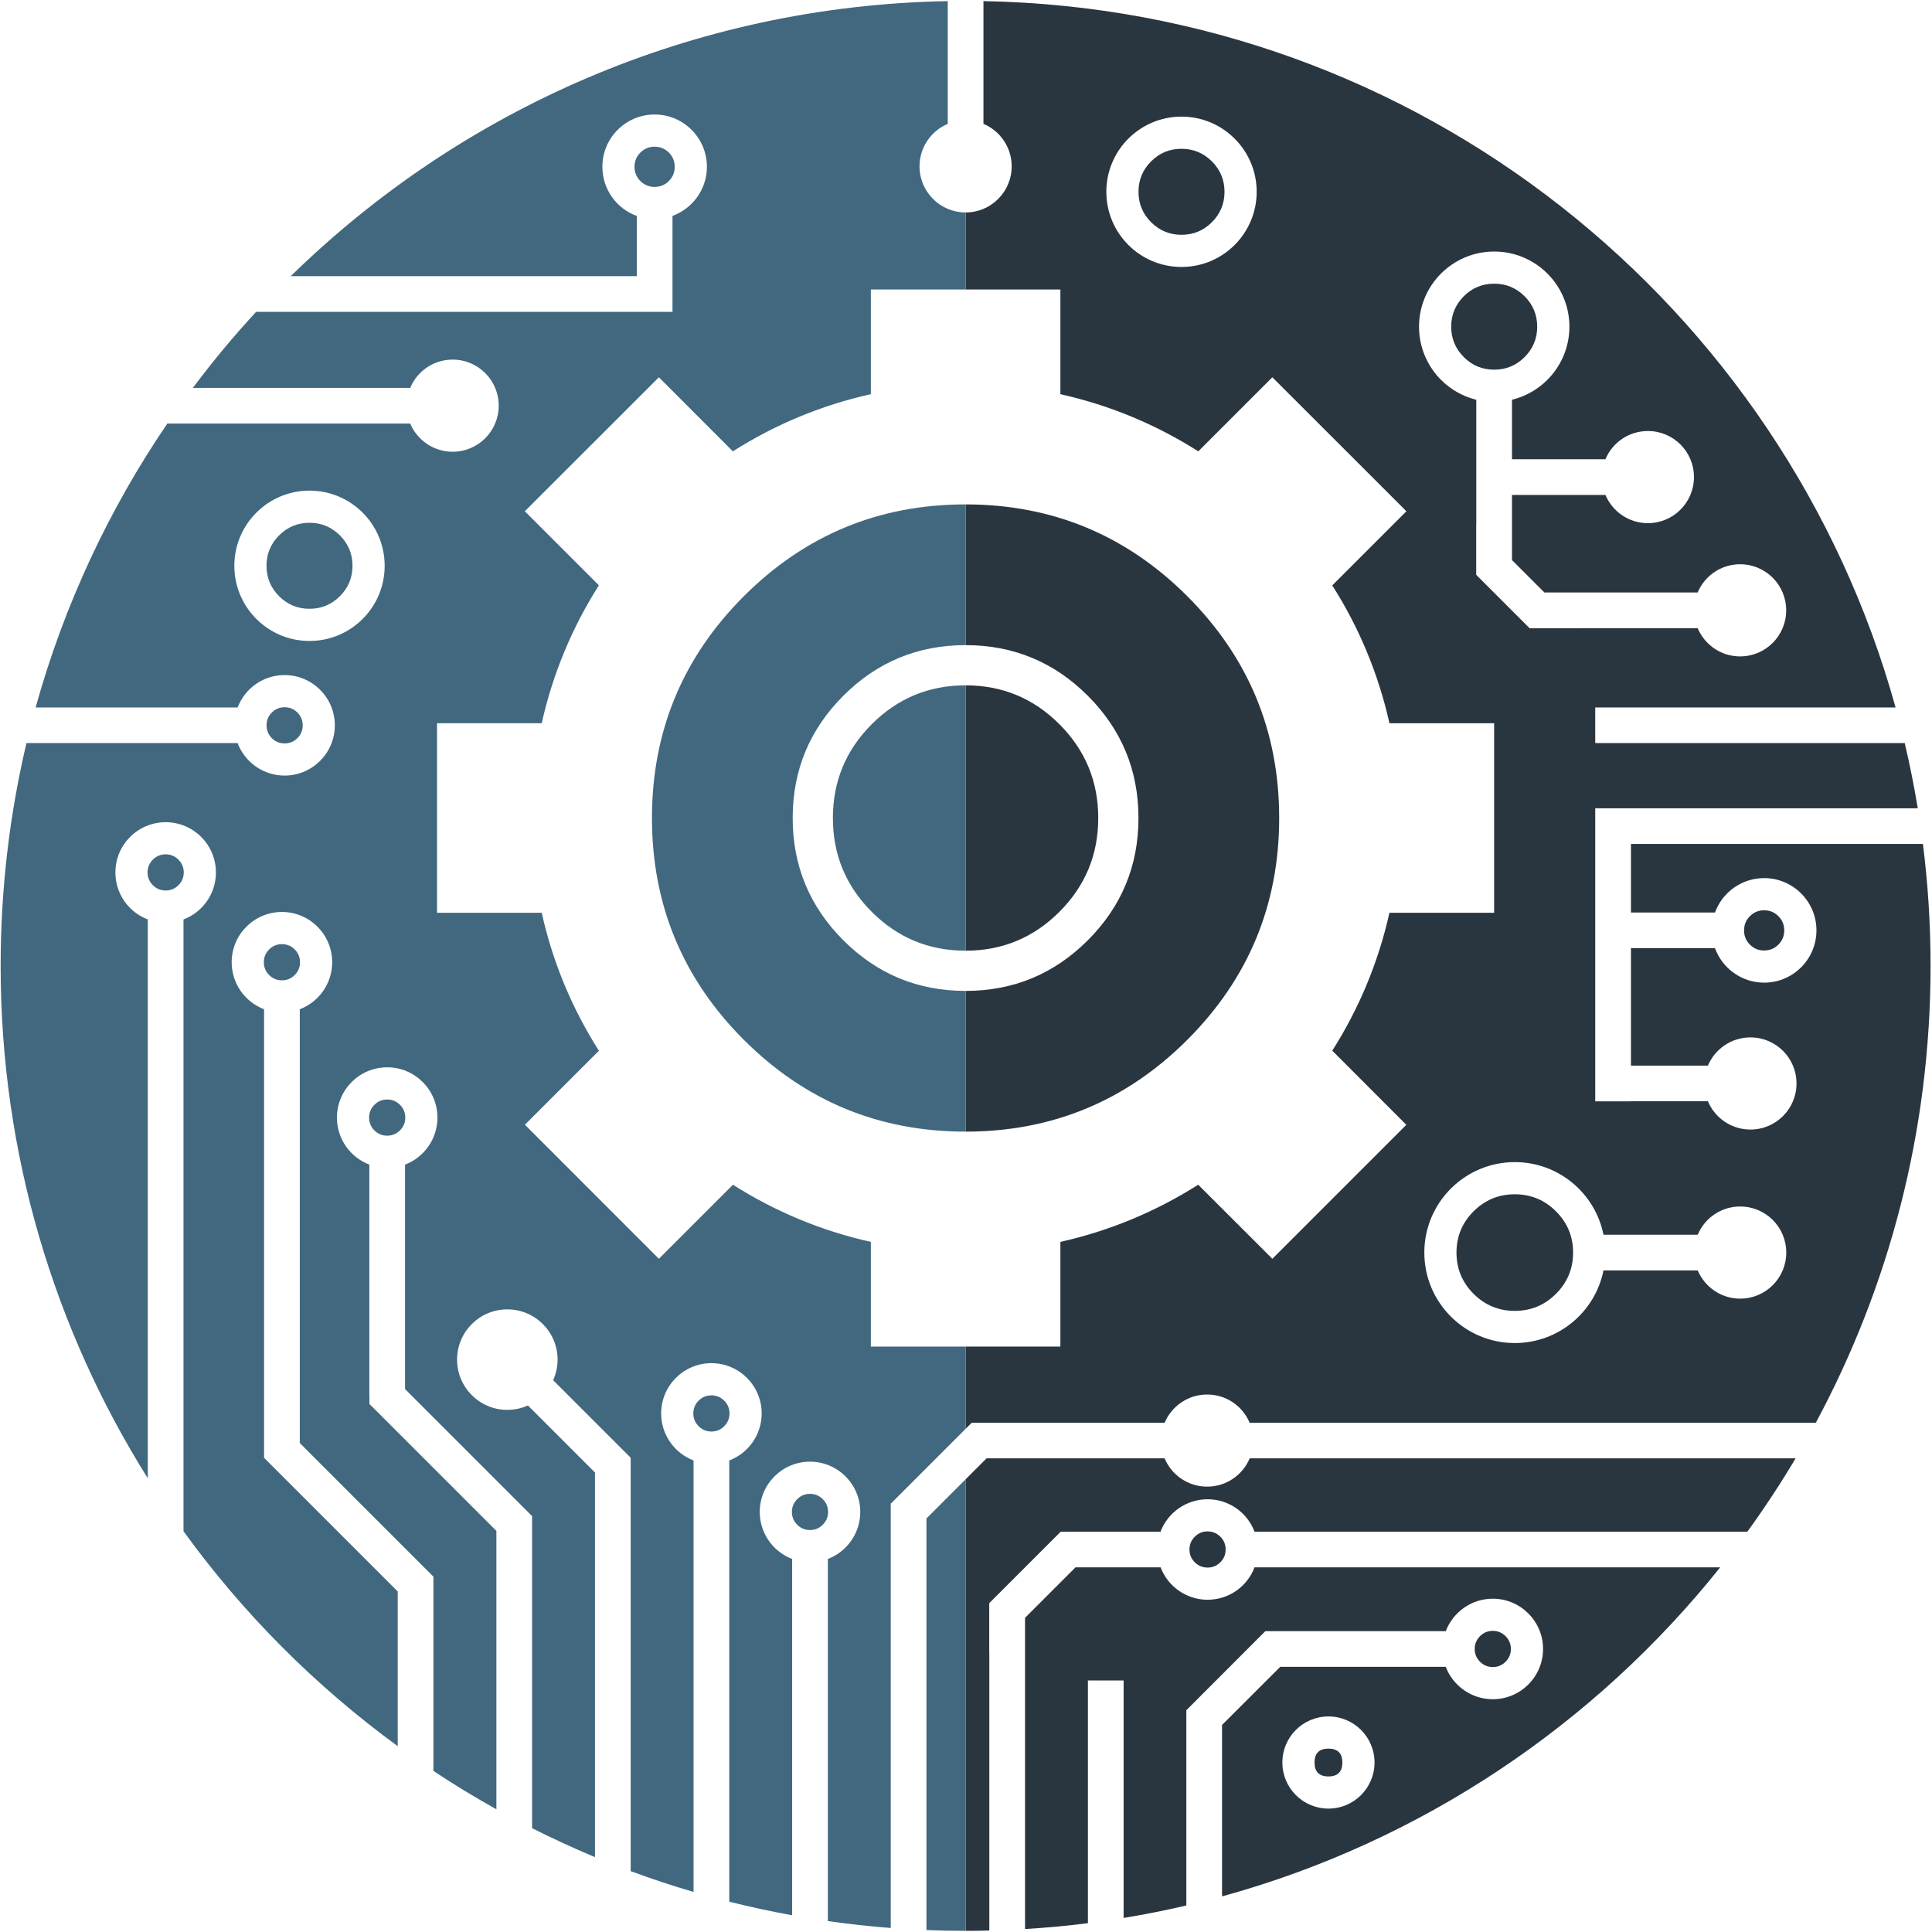 <svg xmlns:dc="http://purl.org/dc/elements/1.1/" xmlns:cc="http://creativecommons.org/ns#" xmlns:rdf="http://www.w3.org/1999/02/22-rdf-syntax-ns#" xmlns:svg="http://www.w3.org/2000/svg" xmlns="http://www.w3.org/2000/svg" viewBox="0 0 2306.667 2306.667" height="2306.667" width="2306.667" xml:space="preserve" id="svg2"><defs id="defs6"></defs><g transform="matrix(1.333,0,0,-1.333,0,2306.667)" id="g10"><g transform="scale(0.1)" id="g12"><g transform="scale(1.061)" id="g14"><path id="path16" style="fill:#2a363f;fill-opacity:1;fill-rule:evenodd;stroke:none" d="m 8151.36,4941.88 h 800.14 v 883.84 c 419.51,93.67 811.87,259.31 1163.5,482.64 l 625.9,-625.2 1130.9,1130.93 -625.2,625.87 c 224,351.64 389,744.68 482.7,1164.19 h 883.8 v 1600.05 h -883.8 c -93.7,419.5 -258.7,811.8 -482.7,1163.5 l 625.9,625.8 -1131.6,1131 -625.2,-625.2 c -351.65,224 -744.69,388.9 -1164.2,482.6 v 883.8 h -800.13 v 650.3 c 215.19,0 388.97,174.5 388.97,389 0,161.6 -98.44,300.1 -238.27,359.1 V 16300 c 3677.23,-66.5 6759.13,-2569.4 7699.93,-5962.8 h -2535.4 v -300.7 h 2612.8 c 42.8,-181.29 79.4,-365.25 110,-550.57 H 13768 v 0 h -301.4 v -2172.24 -300.73 -0.67 h 301.4 v 0.67 h 649.6 c 59.1,-140.51 197.6,-238.94 359.1,-238.94 215.2,0 389,174.46 389,388.97 0,215.18 -173.8,388.96 -389,388.96 -161.5,0 -300,-98.43 -359.1,-238.26 H 13768 v 991.76 h 709.3 c 61.8,-169.71 224.1,-291.22 415.5,-291.22 243,0 441.2,197.54 441.2,441.24 0,243.7 -198.2,441.24 -441.2,441.24 -191.4,0 -353.7,-121.51 -415.5,-290.54 H 13768 v 579.04 h 2464.8 c 42.8,-337.38 64.5,-680.86 64.5,-1029.78 0,-1394.99 -351,-2707.84 -968.7,-3856.42 H 10549 c -58.4,139.84 -196.9,238.27 -358.4,238.27 -161.6,0 -300.09,-98.43 -359.14,-238.27 H 8214.49 v -0.67 h -12.22 l -50.91,-50.92 z m 0,5582.12 c 309.19,-0.1 573.11,-109.4 791.75,-328.1 218.71,-218.66 328.06,-482.68 328.06,-791.97 0,-309.3 -109.35,-573.3 -328.06,-792.01 -218.64,-218.64 -482.56,-327.99 -791.75,-328.06 z m 0,-2579.55 c 402.92,0.06 746.83,142.55 1031.75,427.47 284.98,284.99 427.47,628.99 427.47,1032.01 0,403.02 -142.49,747.07 -427.47,1031.97 -284.92,285 -628.83,427.4 -1031.75,427.5 v 1188 c 730.99,-0.1 1354.75,-258.7 1871.94,-775.3 516.6,-517.2 775.2,-1141.1 775.2,-1872.17 0,-731.1 -258.6,-1354.94 -775.2,-1872.21 C 9506.11,7015.2 8882.35,6756.57 8151.36,6756.5 Z M 9485.26,118.662 V 2123.24 h -301.4 V 74.538 C 9008.72,52.138 8831.55,35.845 8653.02,24.985 V 2652.04 l 426.3,426.31 h 718.2 c 60.42,-159.53 215.18,-273.57 396.48,-273.57 181.2,0 336,113.37 396.4,273.57 h 3931.1 C 13462.5,1751.92 11998.3,762.87 10316.1,300.589 V 1747.85 l 491.5,490.79 v 0 h 1397 c 61.1,-160.2 215.9,-273.57 397.2,-273.57 234.2,0 424.2,190.07 424.2,424.27 0,234.2 -190,424.27 -424.2,424.27 -181.3,0 -336.1,-114.05 -397.2,-274.25 h -1397 v 0 h -126.2 l -666.7,-667.29 v -425.62 0 -1222.568 c -174.41,-40.729 -350.91,-76.029 -529.44,-105.22 z m -1333.9,3702.738 177.17,177.18 h 1502.93 c 58.38,-140.52 197.54,-238.95 359.14,-238.95 161.5,0 300,98.43 359.1,238.95 h 4608.5 c -126.2,-212.48 -262.7,-419.52 -407.3,-619.09 h -4160.5 c -60.4,160.2 -215.2,273.56 -396.4,273.56 -181.3,0 -336.06,-113.36 -397.17,-273.56 h -746.02 v -0.68 h -97.08 l -602.79,-602.8 V 2349.7 l 0.67,0.68 V 12.503 C 8285.09,10.467 8218.56,9.785 8151.36,9.785 Z M 10194,3381.78 c -42.1,0 -78.1,-14.94 -108,-44.81 -29.9,-29.86 -44.8,-65.84 -44.8,-107.93 0,-42.09 14.9,-78.07 44.8,-107.93 29.9,-29.87 65.9,-44.81 108,-44.81 42,0 78,14.94 107.9,44.81 29.9,29.86 44.8,65.84 44.8,107.93 0,42.09 -14.9,78.07 -44.8,107.93 -29.9,29.87 -65.9,44.81 -107.9,44.81 z m 1020.3,-1833.66 c -78,0 -117.4,-39.37 -117.4,-117.43 0,-78.07 39.4,-117.44 117.4,-117.44 78.1,0 117.5,39.37 117.5,117.44 0,78.06 -39.4,117.43 -117.5,117.43 z m 1387.4,993.95 c -42,0 -78,-14.94 -107.9,-44.81 -29.9,-29.86 -44.8,-65.84 -44.8,-107.93 0,-42.09 14.9,-78.07 44.8,-107.93 29.9,-29.87 65.9,-44.81 107.9,-44.81 42.1,0 78.1,14.94 108,44.81 29.9,29.86 44.8,65.84 44.8,107.93 0,42.09 -14.9,78.07 -44.8,107.93 -29.9,29.87 -65.9,44.81 -108,44.81 z m 2290.8,6082.97 c -46.9,0 -86.9,-16.29 -120.2,-49.56 -33.3,-33.26 -49.5,-73.31 -49.5,-120.15 0,-46.84 16.2,-86.89 49.5,-120.15 33.3,-33.27 73.3,-49.55 120.2,-49.55 46.8,0 86.9,16.28 120.1,49.55 33.3,33.26 49.6,73.31 49.6,120.15 0,46.84 -16.3,86.89 -49.6,120.15 -33.2,33.27 -73.3,49.56 -120.1,49.56 z M 11214.4,1819.72 c 214.8,0 389,-174.16 389,-389 0,-214.84 -174.2,-389 -389,-389 -214.9,0 -389,174.16 -389,389 0,214.84 174.1,389 389,389 z M 9973.93,15053.4 c 100.27,0 185.77,-35.5 256.67,-106.4 70.9,-70.9 106.4,-156.4 106.4,-256.7 0,-100.2 -35.5,-185.8 -106.4,-256.7 -70.9,-70.8 -156.4,-106.3 -256.67,-106.3 -100.24,0 -185.81,35.5 -256.69,106.3 -70.88,70.9 -106.32,156.5 -106.32,256.7 0,100.3 35.44,185.8 106.32,256.7 70.88,70.9 156.45,106.4 256.69,106.4 z M 12787.4,6227.7 c 135.9,0 251.9,-48.04 348,-144.15 96.1,-96.1 144.2,-212.1 144.2,-348 0,-135.9 -48.1,-251.9 -144.2,-348 -96.1,-96.1 -212.1,-144.15 -348,-144.15 -135.9,0 -251.9,48.05 -348,144.15 -96.1,96.1 -144.1,212.1 -144.1,348 0,135.9 48,251.9 144.1,348 96.1,96.11 212.1,144.15 348,144.15 z m -173.8,7687 c 100.3,0 185.8,-35.4 256.7,-106.3 70.9,-70.9 106.4,-156.5 106.4,-256.7 0,-100.2 -35.5,-185.8 -106.4,-256.7 -70.9,-70.9 -156.4,-106.3 -256.7,-106.3 -100.2,0 -185.8,35.4 -256.7,106.3 -70.8,70.9 -106.3,156.5 -106.3,256.7 0,100.2 35.5,185.8 106.3,256.7 70.9,70.9 156.5,106.3 256.7,106.3 z m -2639.67,1410.2 c 350.47,0 634.57,-284.1 634.57,-634.6 0,-350.4 -284.1,-634.5 -634.57,-634.5 -350.44,0 -634.54,284.1 -634.54,634.5 0,350.5 284.1,634.6 634.54,634.6 z M 12763.8,12935 c 278.3,67.8 484.7,318.3 484.7,617 0,350.3 -284.4,634 -634.7,634 -350.3,0 -634.7,-283.7 -634.7,-634 0,-298.7 205.7,-549.2 483.3,-617 v -1052.2 l -0.7,0.7 v -426.3 l 451.4,-451.5 h 426.3 l -0.6,0.7 h 992.4 c 59.1,-139.8 196.9,-238.2 358.4,-238.2 215.2,0 389,174.4 389,388.9 0,215.2 -173.8,389 -389,389 -161.5,0 -300,-98.4 -358.4,-238.3 h -1293.8 l -273.6,273.6 v 549.8 h 788.8 c 59.1,-139.8 196.9,-238.2 358.4,-238.2 215.2,0 389,174.4 389,388.9 0,215.2 -173.8,389 -389,389 -161.5,0 -300,-98.4 -358.4,-238.3 h -788.8 z m 1568,-7350.15 c 59,-139.84 197.5,-238.26 358.4,-238.26 215.2,0 389,174.45 389,388.96 0,215.19 -173.8,388.97 -389,388.97 -161.6,0 -300.1,-98.43 -358.4,-238.27 h -795.6 c -69.9,349.6 -378.8,612.98 -748.8,612.98 -421.5,0 -763.6,-342.13 -763.6,-763.68 0,-421.55 342.1,-763.68 763.6,-763.68 370,0 678.9,263.39 748.8,612.98 h 795.6"></path></g><g transform="scale(1.061)" id="g18"><path id="path20" style="fill:#41687f;fill-opacity:1;fill-rule:evenodd;stroke:none" d="M 8151.37,4941.88 H 7351.5 v 883.84 c -419.51,92.99 -812.55,258.63 -1164.18,482.64 l -625.21,-625.2 -1130.91,1131.61 624.51,624.52 c -224.02,352.31 -389.65,744.67 -482.65,1164.86 h -883.83 v 1600.05 h 883.83 c 93.68,419.5 258.63,811.8 482.65,1164.1 l -625.2,625.2 1131.6,1131 624.52,-625.2 c 352.32,224 745.36,389.6 1164.87,482.6 v 883.8 h 799.87 v 650.3 c -214.51,0 -388.98,174.5 -388.98,389 0,161.6 98.44,300.1 238.27,358.4 V 16300 c -2157.31,-38.7 -4110.3,-917.1 -5546.01,-2321.6 h 2920.98 v 507.8 c -169.69,61.7 -290.52,224 -290.52,415.4 0,243.7 197.53,441.3 441.23,441.3 243.02,0 441.24,-197.6 441.24,-441.3 0,-190.7 -121.51,-353 -290.55,-414.7 v -508.5 0 -301.4 H 2162.07 c -188.71,-204.3 -367.25,-418.8 -534.23,-642.2 h 1834.87 c 58.37,140.6 196.86,239 358.42,239 215.19,0 388.96,-173.8 388.96,-389 0,-214.5 -173.77,-388.9 -388.96,-388.9 -160.88,0 -299.38,98.4 -358.42,238.2 H 1412.64 C 919.812,12009.8 541.036,11202.7 300.721,10337.2 H 2005.94 c 61.1,160.2 215.18,273.5 396.43,273.5 234.2,0 424.27,-190 424.27,-424.2 0,-234.21 -190.07,-424.29 -424.27,-424.29 -181.25,0 -336.01,114.05 -396.43,274.29 H 223.333 C 80.791,9432.3 5.432,8803.03 5.432,8155.43 5.432,6566.3 460.934,5083.06 1247.69,3829.95 v 4717.84 c -160.2,60.42 -273.574,215.19 -273.574,396.44 0,234.87 190.074,424.27 424.274,424.27 234.19,0 424.27,-189.4 424.27,-424.27 0,-181.25 -113.36,-336.02 -273.58,-396.44 V 3383.28 c 503.69,-695.8 1114.64,-1308.11 1808.4,-1814.51 v 1306.06 l -1128.2,1128.21 v 11.55 0 3774.95 c -160.2,61.1 -273.58,215.87 -273.58,397.12 0,234.19 190.08,424.26 424.28,424.26 234.19,0 424.27,-190.07 424.27,-424.26 0,-181.25 -113.37,-336.02 -273.58,-397.12 V 4127.95 L 3658.88,2999.74 v -6.79 0 -1633.26 c 172.42,-114.72 350.27,-222.65 531.52,-323.8 v 2350.1 L 3118.53,4457.86 v 73.99 h -0.66 v 1946.2 c -160.22,61.09 -273.57,215.87 -273.57,397.11 0,234.2 190.07,424.27 424.25,424.27 234.2,0 424.28,-190.07 424.28,-424.27 0,-181.24 -113.36,-336.02 -273.57,-397.11 V 4583.44 L 4491.81,3510.89 v -39.37 0 -386.93 -2208.225 c 173.78,-87.567 350.95,-169.029 530.84,-244.377 V 3878.82 l -566.14,566.14 c -52.95,-23.76 -112,-37.33 -173.79,-37.33 -234.19,0 -424.27,190.07 -424.27,424.26 0,234.2 190.08,424.27 424.27,424.27 234.2,0 424.28,-190.07 424.28,-424.27 0,-61.77 -13.58,-120.83 -37.34,-173.78 l 653.71,-653.71 v -4.07 h 0.68 V 513.871 C 5498.51,449.384 5675.68,390.326 5854.9,338.055 V 3980.64 c -160.22,61.1 -273.57,215.87 -273.57,397.12 0,234.19 190.06,424.26 424.25,424.26 234.2,0 424.28,-190.07 424.28,-424.26 0,-181.25 -113.36,-336.02 -273.57,-397.12 V 255.919 c 174.46,-44.124 351.63,-82.139 530.84,-114.721 V 3149.08 c -160.21,61.1 -273.56,215.87 -273.56,397.11 0,234.2 190.06,424.27 424.27,424.27 234.18,0 424.26,-190.07 424.26,-424.27 0,-181.24 -113.36,-336.01 -273.56,-397.11 V 92.322 c 175.13,-25.117 352.3,-44.806 530.83,-58.381 v 3155.189 333.98 92.33 l 632,631.98 z m -0.01,5582.12 c -0.09,0 -0.17,0 -0.26,0 -309.29,0 -573.29,-109.4 -792,-328.1 -218.7,-218.66 -328.06,-482.68 -328.06,-791.97 0,-309.3 109.36,-573.3 328.06,-792.01 218.71,-218.7 482.71,-328.06 792,-328.06 0.09,0 0.17,0 0.26,0 z m 0,-2579.55 c -0.09,0 -0.17,0 -0.26,0 -403.02,0 -747.02,142.5 -1032,427.47 -284.98,284.99 -427.47,628.99 -427.47,1032.01 0,403.02 142.49,747.07 427.47,1031.97 284.98,285 628.98,427.5 1032,427.5 0.09,0 0.17,0 0.26,0 v 1188 c -0.09,0 -0.17,0 -0.26,0 -731.09,0 -1354.94,-258.7 -1872.2,-775.3 -516.59,-517.2 -775.22,-1141.1 -775.22,-1872.17 0,-731.1 258.63,-1354.94 775.22,-1872.21 517.26,-516.59 1141.11,-775.22 1872.2,-775.22 0.09,0 0.17,0 0.26,0 z m 0.01,-4123.05 -330.59,-330.59 V 16.577 C 7930.74,11.822 8040.72,9.785 8151.37,9.785 Z M 1398.38,9097.42 c -42.08,0 -78.06,-14.94 -107.93,-44.81 -29.87,-29.87 -44.8,-65.84 -44.8,-107.93 0,-42.09 14.93,-78.07 44.8,-107.94 29.87,-29.86 65.85,-44.8 107.93,-44.8 42.09,0 78.07,14.94 107.94,44.8 29.87,29.87 44.8,65.85 44.8,107.94 0,42.09 -14.93,78.06 -44.8,107.93 -29.87,29.87 -65.85,44.81 -107.94,44.81 z m 981.59,-758.17 c -42.09,0 -78.07,-14.93 -107.94,-44.8 -29.86,-29.87 -44.8,-65.85 -44.8,-107.93 0,-42.09 14.94,-78.07 44.8,-107.94 29.87,-29.87 65.85,-44.8 107.94,-44.8 42.09,0 78.06,14.93 107.93,44.8 29.87,29.87 44.8,65.85 44.8,107.94 0,42.08 -14.93,78.06 -44.8,107.93 -29.87,29.87 -65.84,44.8 -107.93,44.8 z m 888.58,-1311.49 c -42.08,0 -78.06,-14.94 -107.93,-44.8 -29.87,-29.88 -44.8,-65.85 -44.8,-107.94 0,-42.09 14.93,-78.06 44.8,-107.93 29.87,-29.87 65.85,-44.8 107.93,-44.8 42.09,0 78.07,14.93 107.94,44.8 29.87,29.87 44.8,65.84 44.8,107.93 0,42.09 -14.93,78.06 -44.8,107.94 -29.87,29.86 -65.85,44.8 -107.94,44.8 z M 5526,15071.1 c -46.83,0 -86.89,-16.3 -120.15,-49.6 -33.26,-33.2 -49.55,-73.3 -49.55,-120.1 0,-46.9 16.29,-86.9 49.55,-120.2 33.26,-33.2 73.32,-49.5 120.15,-49.5 46.84,0 86.89,16.3 120.15,49.5 33.27,33.3 49.56,73.3 49.56,120.2 0,46.8 -16.29,86.9 -49.56,120.1 -33.26,33.3 -73.31,49.6 -120.15,49.6 z M 6005.58,4530.27 c -42.08,0 -78.06,-14.94 -107.93,-44.81 -29.87,-29.86 -44.8,-65.84 -44.8,-107.93 0,-42.09 14.93,-78.06 44.8,-107.93 29.87,-29.87 65.85,-44.81 107.93,-44.81 42.09,0 78.07,14.94 107.94,44.81 29.87,29.87 44.8,65.84 44.8,107.93 0,42.09 -14.93,78.07 -44.8,107.93 -29.87,29.87 -65.85,44.81 -107.94,44.81 z m 832.25,-831.57 c -42.09,0 -78.07,-14.93 -107.94,-44.8 -29.86,-29.87 -44.8,-65.85 -44.8,-107.93 0,-42.09 14.94,-78.07 44.8,-107.93 29.87,-29.87 65.85,-44.81 107.94,-44.81 42.08,0 78.06,14.94 107.93,44.81 29.87,29.86 44.8,65.84 44.8,107.93 0,42.08 -14.93,78.06 -44.8,107.93 -29.87,29.87 -65.85,44.8 -107.93,44.8 z m -4225.1,8197.5 c 100.24,0 185.81,-35.4 256.69,-106.3 70.88,-70.9 106.33,-156.5 106.33,-256.7 0,-100.3 -35.45,-185.8 -106.33,-256.7 -70.88,-70.9 -156.45,-106.3 -256.69,-106.3 -100.24,0 -185.81,35.4 -256.69,106.3 -70.88,70.9 -106.33,156.4 -106.33,256.7 0,100.2 35.45,185.8 106.33,256.7 70.88,70.9 156.45,106.3 256.69,106.3 z m -210.02,-1557.1 c 42.17,0 78.17,-14.9 108,-44.8 29.82,-29.8 44.74,-65.8 44.74,-108 0,-42.1 -14.92,-78.1 -44.74,-108 -29.83,-29.8 -65.83,-44.7 -108,-44.7 -42.18,0 -78.18,14.9 -108.01,44.7 -29.82,29.9 -44.73,65.9 -44.73,108 0,42.2 14.91,78.2 44.73,108 29.83,29.9 65.83,44.8 108.01,44.8 z m 210.02,1828.6 c 350.45,0 634.55,-284.1 634.55,-634.5 0,-350.5 -284.1,-634.6 -634.55,-634.6 -350.45,0 -634.55,284.1 -634.55,634.6 0,350.4 284.1,634.5 634.55,634.5"></path></g></g></g></svg>